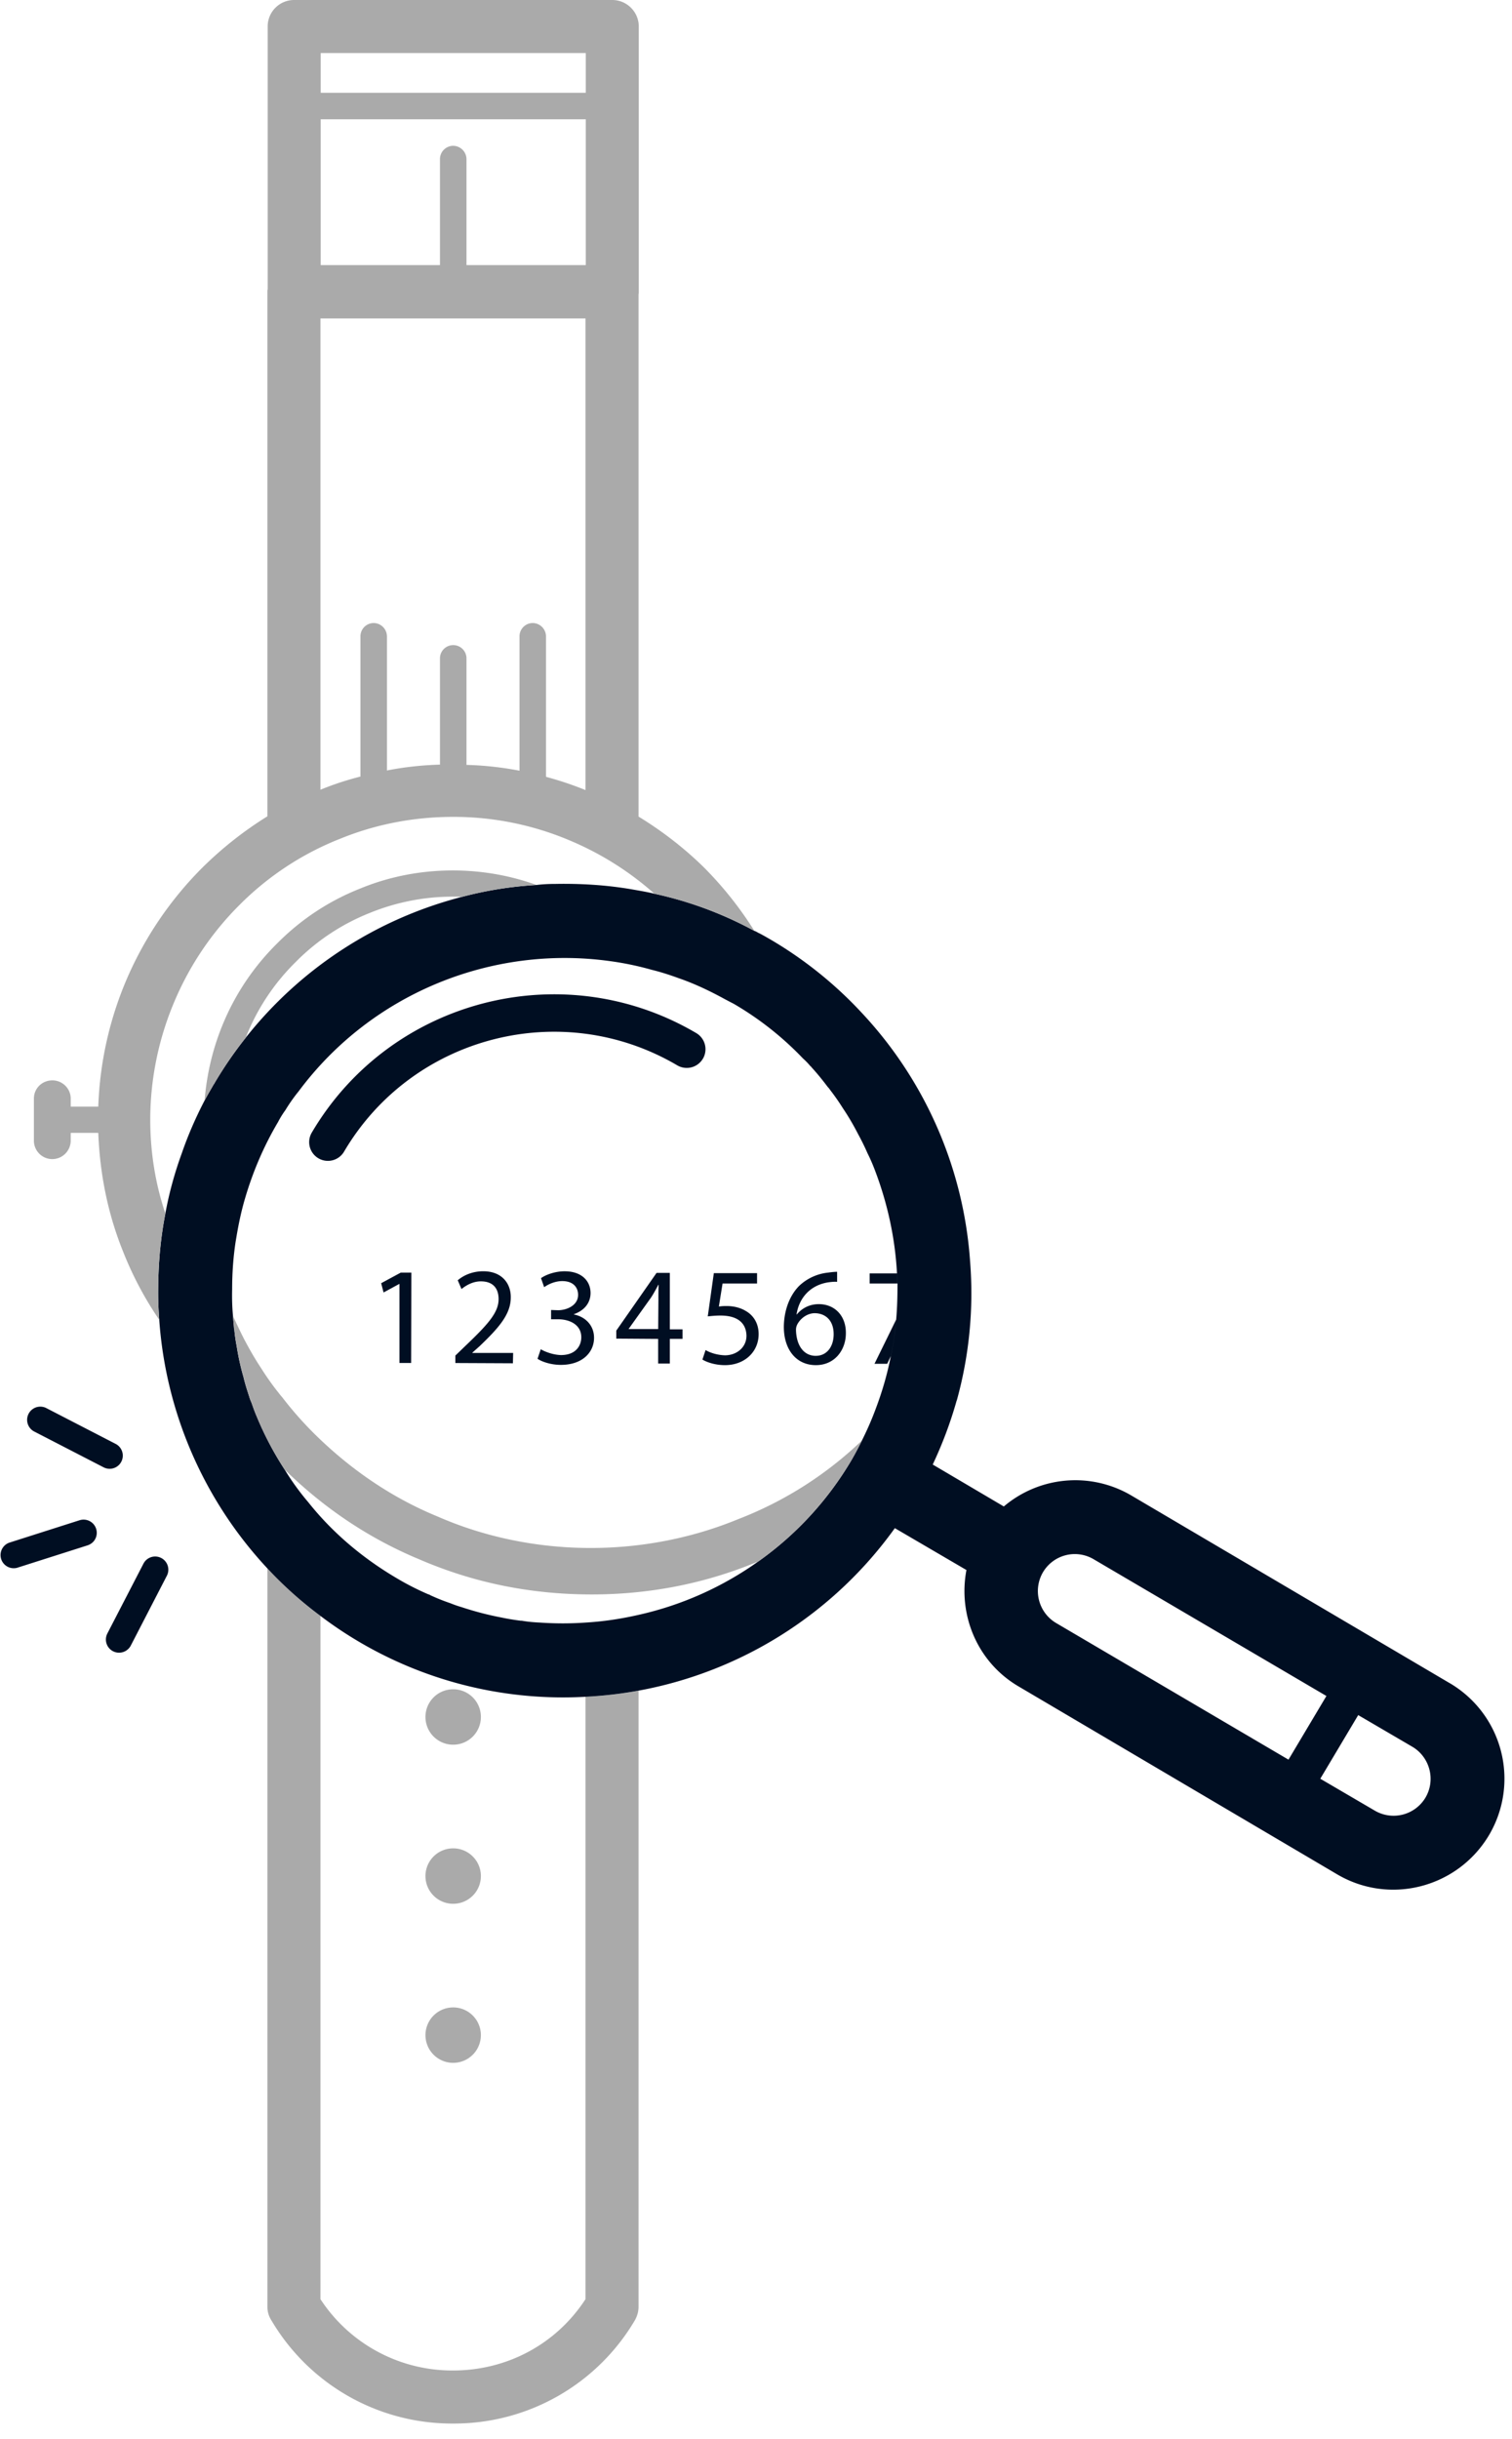 <svg width="62" height="100" xmlns="http://www.w3.org/2000/svg"><g fill="none" fill-rule="evenodd"><path d="M26.183 69.315v25.26c0 .196-.054.382-.152.555a8.605 8.605 0 0 1-7.457 4.23 8.593 8.593 0 0 1-7.445-4.23 1 1 0 0 1-.163-.554V64.305c.663.706 1.38 1.359 2.174 1.946v28.01a6.46 6.46 0 0 0 5.434 2.924c2.229 0 4.24-1.087 5.435-2.925V69.565c.728-.033 1.457-.12 2.174-.25zm-7.601-.059a1.136 1.136 0 1 1 .001 2.273 1.136 1.136 0 0 1-.001-2.273zm0 6.522a1.136 1.136 0 1 1 .001 2.273 1.136 1.136 0 0 1-.001-2.273zm0 6.522a1.136 1.136 0 1 1 .001 2.272 1.136 1.136 0 0 1-.001-2.272z" fill="#AAA"/><path d="M58.454 73.695a1.523 1.523 0 0 1-2.087.533l-2.228-1.304 1.555-2.609 2.229 1.304c.705.424.956 1.348.531 2.076zm-15.162-7.163a1.524 1.524 0 0 1-.523-2.076 1.517 1.517 0 0 1 2.076-.531l9.545 5.607-1.555 2.61-9.543-5.61zm-14.47-23.127a.769.769 0 0 1-1.051.272c-4.742-2.792-10.872-1.205-13.663 3.538a.768.768 0 0 1-1.324-.78c3.222-5.472 10.294-7.303 15.766-4.081a.768.768 0 0 1 .273 1.051zm7.708 12.182c-.141.73-.347 1.445-.618 2.163-.164.445-.35.87-.567 1.304-.129.262-.271.534-.422.795a13.46 13.46 0 0 1-3.805 4.15 13.54 13.54 0 0 1-4.935 2.207c-.718.164-1.435.272-2.173.316-.621.043-1.24.043-1.87 0-.251-.011-.5-.033-.751-.077h-.044a9.373 9.373 0 0 1-.781-.13 12.86 12.86 0 0 1-1.63-.424 4.625 4.625 0 0 1-.468-.163 8.226 8.226 0 0 1-.697-.272c-.043-.021-.076-.032-.118-.054-.023-.01-.033-.02-.056-.033h-.02a11.175 11.175 0 0 1-1.338-.684c-1.413-.837-2.63-1.88-3.597-3.098a10.36 10.36 0 0 1-.967-1.337 13.178 13.178 0 0 1-1.154-2.196c-.076-.174-.14-.359-.205-.543-.033-.076-.066-.153-.087-.229-.087-.271-.174-.532-.24-.815a10.303 10.303 0 0 1-.283-1.282 6.53 6.53 0 0 1-.097-.685c0-.011 0-.022-.01-.032-.011-.175-.033-.349-.044-.523-.034-.358-.043-.728-.034-1.097 0-.642.045-1.294.142-1.935l.033-.196c.087-.522.195-1.043.348-1.565.314-1.075.76-2.141 1.359-3.151a3.75 3.75 0 0 1 .303-.49 6.81 6.81 0 0 1 .544-.772c3-4.033 7.946-6 12.75-5.337.576.077 1.152.196 1.729.359.359.087.727.206 1.087.337.663.228 1.304.532 1.935.88.087.044.184.098.271.141l.065.034a12.85 12.85 0 0 1 2.838 2.238c.12.109.217.208.304.315.031.011.042.044.054.055.24.26.457.532.662.804.055.054.087.109.13.164.175.228.339.466.49.706.228.338.436.695.62 1.054.142.26.272.522.39.793.11.218.208.446.295.674.52 1.359.836 2.794.913 4.25.01.142.01.272.021.413 0 .49-.01.98-.054 1.479-.044.5-.108.989-.218 1.489zM59.455 69.01a4.543 4.543 0 0 1 1.608 6.217c-1.282 2.163-4.065 2.891-6.227 1.62l-13.067-7.706c-1.706-1-2.489-2.945-2.14-4.773l-2.936-1.717a16.615 16.615 0 0 1-12.683 6.913 16.466 16.466 0 0 1-10.87-3.315 16.007 16.007 0 0 1-2.174-1.946A16.642 16.642 0 0 1 6.53 54.108a14.197 14.197 0 0 1-.043-1.347c.01-1 .098-2.011.294-3.011.152-.837.38-1.663.673-2.468.251-.728.566-1.456.935-2.163.12-.228.251-.445.381-.674 0-.01.022-.01.022-.031a16.34 16.34 0 0 1 1.293-1.882 16.576 16.576 0 0 1 8.848-5.76 15.4 15.4 0 0 1 3.066-.49c.26-.032.51-.043.771-.043 1.033-.02 2.087.043 3.108.217.315.055.642.109.957.185 1.402.304 2.772.804 4.098 1.523.065.02.13.064.195.097 0 0 .023 0 .023.01.152.077.315.174.467.261a16.462 16.462 0 0 1 3.717 2.99 16.59 16.59 0 0 1 4.445 10.206 16.458 16.458 0 0 1-.543 5.675s0 .01-.01.02c-.251.893-.577 1.762-.98 2.62l2.915 1.719a4.53 4.53 0 0 1 5.217-.457l13.076 7.706zM4.896 60.04a.54.54 0 0 1-.648.117L1.385 58.68a.541.541 0 0 1 .495-.961l2.863 1.478a.541.541 0 0 1 .153.843zM3.83 63.203a.561.561 0 0 1-.236.152l-2.889.92a.54.54 0 0 1-.328-1.028l2.888-.921a.541.541 0 0 1 .565.877zm1.452 4.377a.54.54 0 0 1-.88-.61l1.481-2.865a.54.54 0 0 1 .959.497l-1.48 2.865a.47.47 0 0 1-.08.113zM36.38 55.912l.152-.326c.108-.5.174-.988.217-1.489l-.89 1.815h.52zm.402-3.705c.01.141.01.272.022.413H35.66v-.413h1.12zm-20.348-.033h.434l-.01 3.706h-.478v-3.239h-.012l-.64.348-.098-.38.804-.435zm2.935 3.294h1.673l-.01.424-2.36-.011v-.305l.393-.38c.946-.902 1.38-1.382 1.38-1.935 0-.38-.174-.728-.729-.728-.336 0-.618.174-.792.315l-.154-.359c.251-.217.621-.37 1.044-.37.804 0 1.141.544 1.13 1.076 0 .686-.488 1.24-1.271 1.989l-.304.272v.012zm4.163-1.577c.457.087.827.435.827.957 0 .587-.469 1.109-1.36 1.109-.413 0-.783-.13-.957-.25l.132-.392c.14.087.477.229.826.24.641 0 .836-.414.836-.73 0-.51-.467-.738-.957-.738h-.281v-.38l.281.01c.359 0 .826-.195.826-.63 0-.293-.185-.565-.65-.565-.295 0-.578.13-.741.25l-.13-.37c.195-.141.576-.282.967-.282.739 0 1.065.434 1.065.89 0 .381-.227.708-.684.87v.011zm3.467-.63l-.01 1.228H25.78v-.01l.902-1.262c.11-.162.196-.326.315-.543h.011c-.01.196-.01.391-.01.587zm.468 1.239h.521v.391h-.521v1.011h-.479v-1.01l-1.717-.012v-.327l1.652-2.368h.544V54.5zm3.119-.75c.284.162.522.477.522.946 0 .728-.576 1.272-1.38 1.272-.403 0-.75-.12-.925-.229l.13-.391c.153.098.457.207.794.217.468 0 .882-.315.882-.804-.011-.49-.327-.826-1.066-.826-.218 0-.38.02-.521.033l.249-1.773h1.772v.425h-1.414l-.152.945c.088-.012.174-.021.306-.021.292 0 .575.065.803.206zm2.87 1.837c-.522 0-.804-.457-.816-1.065 0-.097.023-.164.055-.228.142-.262.423-.456.718-.456.467.01.771.325.771.858 0 .533-.294.89-.729.89m.12-2.119c-.413 0-.718.196-.902.424h-.01c.087-.609.499-1.184 1.281-1.315.154-.022.284-.033.382-.022v-.413c-.087 0-.218.012-.359.032a2.03 2.03 0 0 0-1.196.544c-.358.359-.62.946-.63 1.674 0 .956.522 1.577 1.314 1.577.773 0 1.23-.62 1.23-1.305.01-.718-.457-1.196-1.11-1.196" fill="#000E22"/><path d="M13.15 3.804h10.87v-1.63H13.15v1.63zm10.87 7.065h-4.892V6.522a.552.552 0 0 0-.543-.544.546.546 0 0 0-.544.544v4.347H13.15V4.891h10.87v5.978zm-.011 21.522a14.164 14.164 0 0 0-1.62-.543v-5.761a.552.552 0 0 0-.543-.544.546.546 0 0 0-.544.544v5.51a13.305 13.305 0 0 0-2.174-.238v-4.39a.544.544 0 0 0-1.087 0v4.379c-.728.021-1.456.098-2.174.24v-5.501a.552.552 0 0 0-.543-.544.546.546 0 0 0-.544.544v5.75c-.554.141-1.087.315-1.62.532-.01 0-.01.011-.02.011V13.054h10.869v19.337zm4.881 3.196a14.93 14.93 0 0 1 2.043 2.576 15.457 15.457 0 0 0-4.098-1.522 12.48 12.48 0 0 0-3.37-2.141 12.222 12.222 0 0 0-4.88-1.01c-1.62 0-3.174.303-4.62.89a12.062 12.062 0 0 0-4.163 2.74 12.402 12.402 0 0 0-2.63 3.892 12.43 12.43 0 0 0-1.011 4.88c0 1.336.206 2.63.62 3.858-.196 1-.283 2.01-.294 3.01-.01.457.01.903.043 1.349a14.131 14.131 0 0 1-1.477-2.783c-.63-1.554-.957-3.185-1.023-4.88H2.9v.315a.76.76 0 0 1-.75.76.756.756 0 0 1-.76-.76v-1.718c0-.424.336-.75.76-.75.402 0 .75.326.75.75v.326h1.13a14.528 14.528 0 0 1 1.153-5.195 14.677 14.677 0 0 1 3.099-4.587 15.147 15.147 0 0 1 2.683-2.12v-21.5c0-.031 0-.076.011-.108V1.087c0-.598.48-1.087 1.087-1.087h13.044c.598 0 1.086.489 1.086 1.087v10.87c0 .032 0 .075-.01.108v21.413c.979.598 1.892 1.304 2.707 2.109zM22 36.282a15.4 15.4 0 0 0-3.066.49c-.12-.011-.228-.011-.348-.011a9 9 0 0 0-3.412.663 8.86 8.86 0 0 0-3.055 2.022 8.946 8.946 0 0 0-1.946 2.858c-.032.076-.065.154-.087.228a16.422 16.422 0 0 0-1.293 1.88c0 .023-.022.023-.022.034-.13.228-.26.445-.381.673.088-1.108.349-2.195.794-3.239a10.026 10.026 0 0 1 2.174-3.195c.988-1 2.151-1.761 3.423-2.261 2.24-.924 4.87-.99 7.219-.142zM30.27 62.282c-3.935 1.62-8.5 1.566-12.326-.108-1.903-.782-3.61-1.956-5.097-3.435a14.784 14.784 0 0 1-1.284-1.467c-.075-.077-.13-.164-.196-.24a11.433 11.433 0 0 1-.663-.945c-.26-.392-.488-.794-.705-1.207-.153-.304-.305-.62-.447-.935.011.174.034.348.044.523.01.01.01.02.01.032.022.24.055.457.098.685.067.434.163.87.283 1.282.065.283.152.544.24.815.02.076.054.153.087.229.064.184.13.37.206.543.315.762.696 1.5 1.153 2.196 1.618 1.587 3.466 2.826 5.51 3.675 2.228.966 4.587 1.444 7.087 1.444 2.326 0 4.598-.434 6.728-1.315.043-.01.076-.031.12-.054a13.446 13.446 0 0 0 3.804-4.151c.152-.261.294-.533.424-.795a15.254 15.254 0 0 1-5.076 3.228" fill="#AAA"/></g></svg>